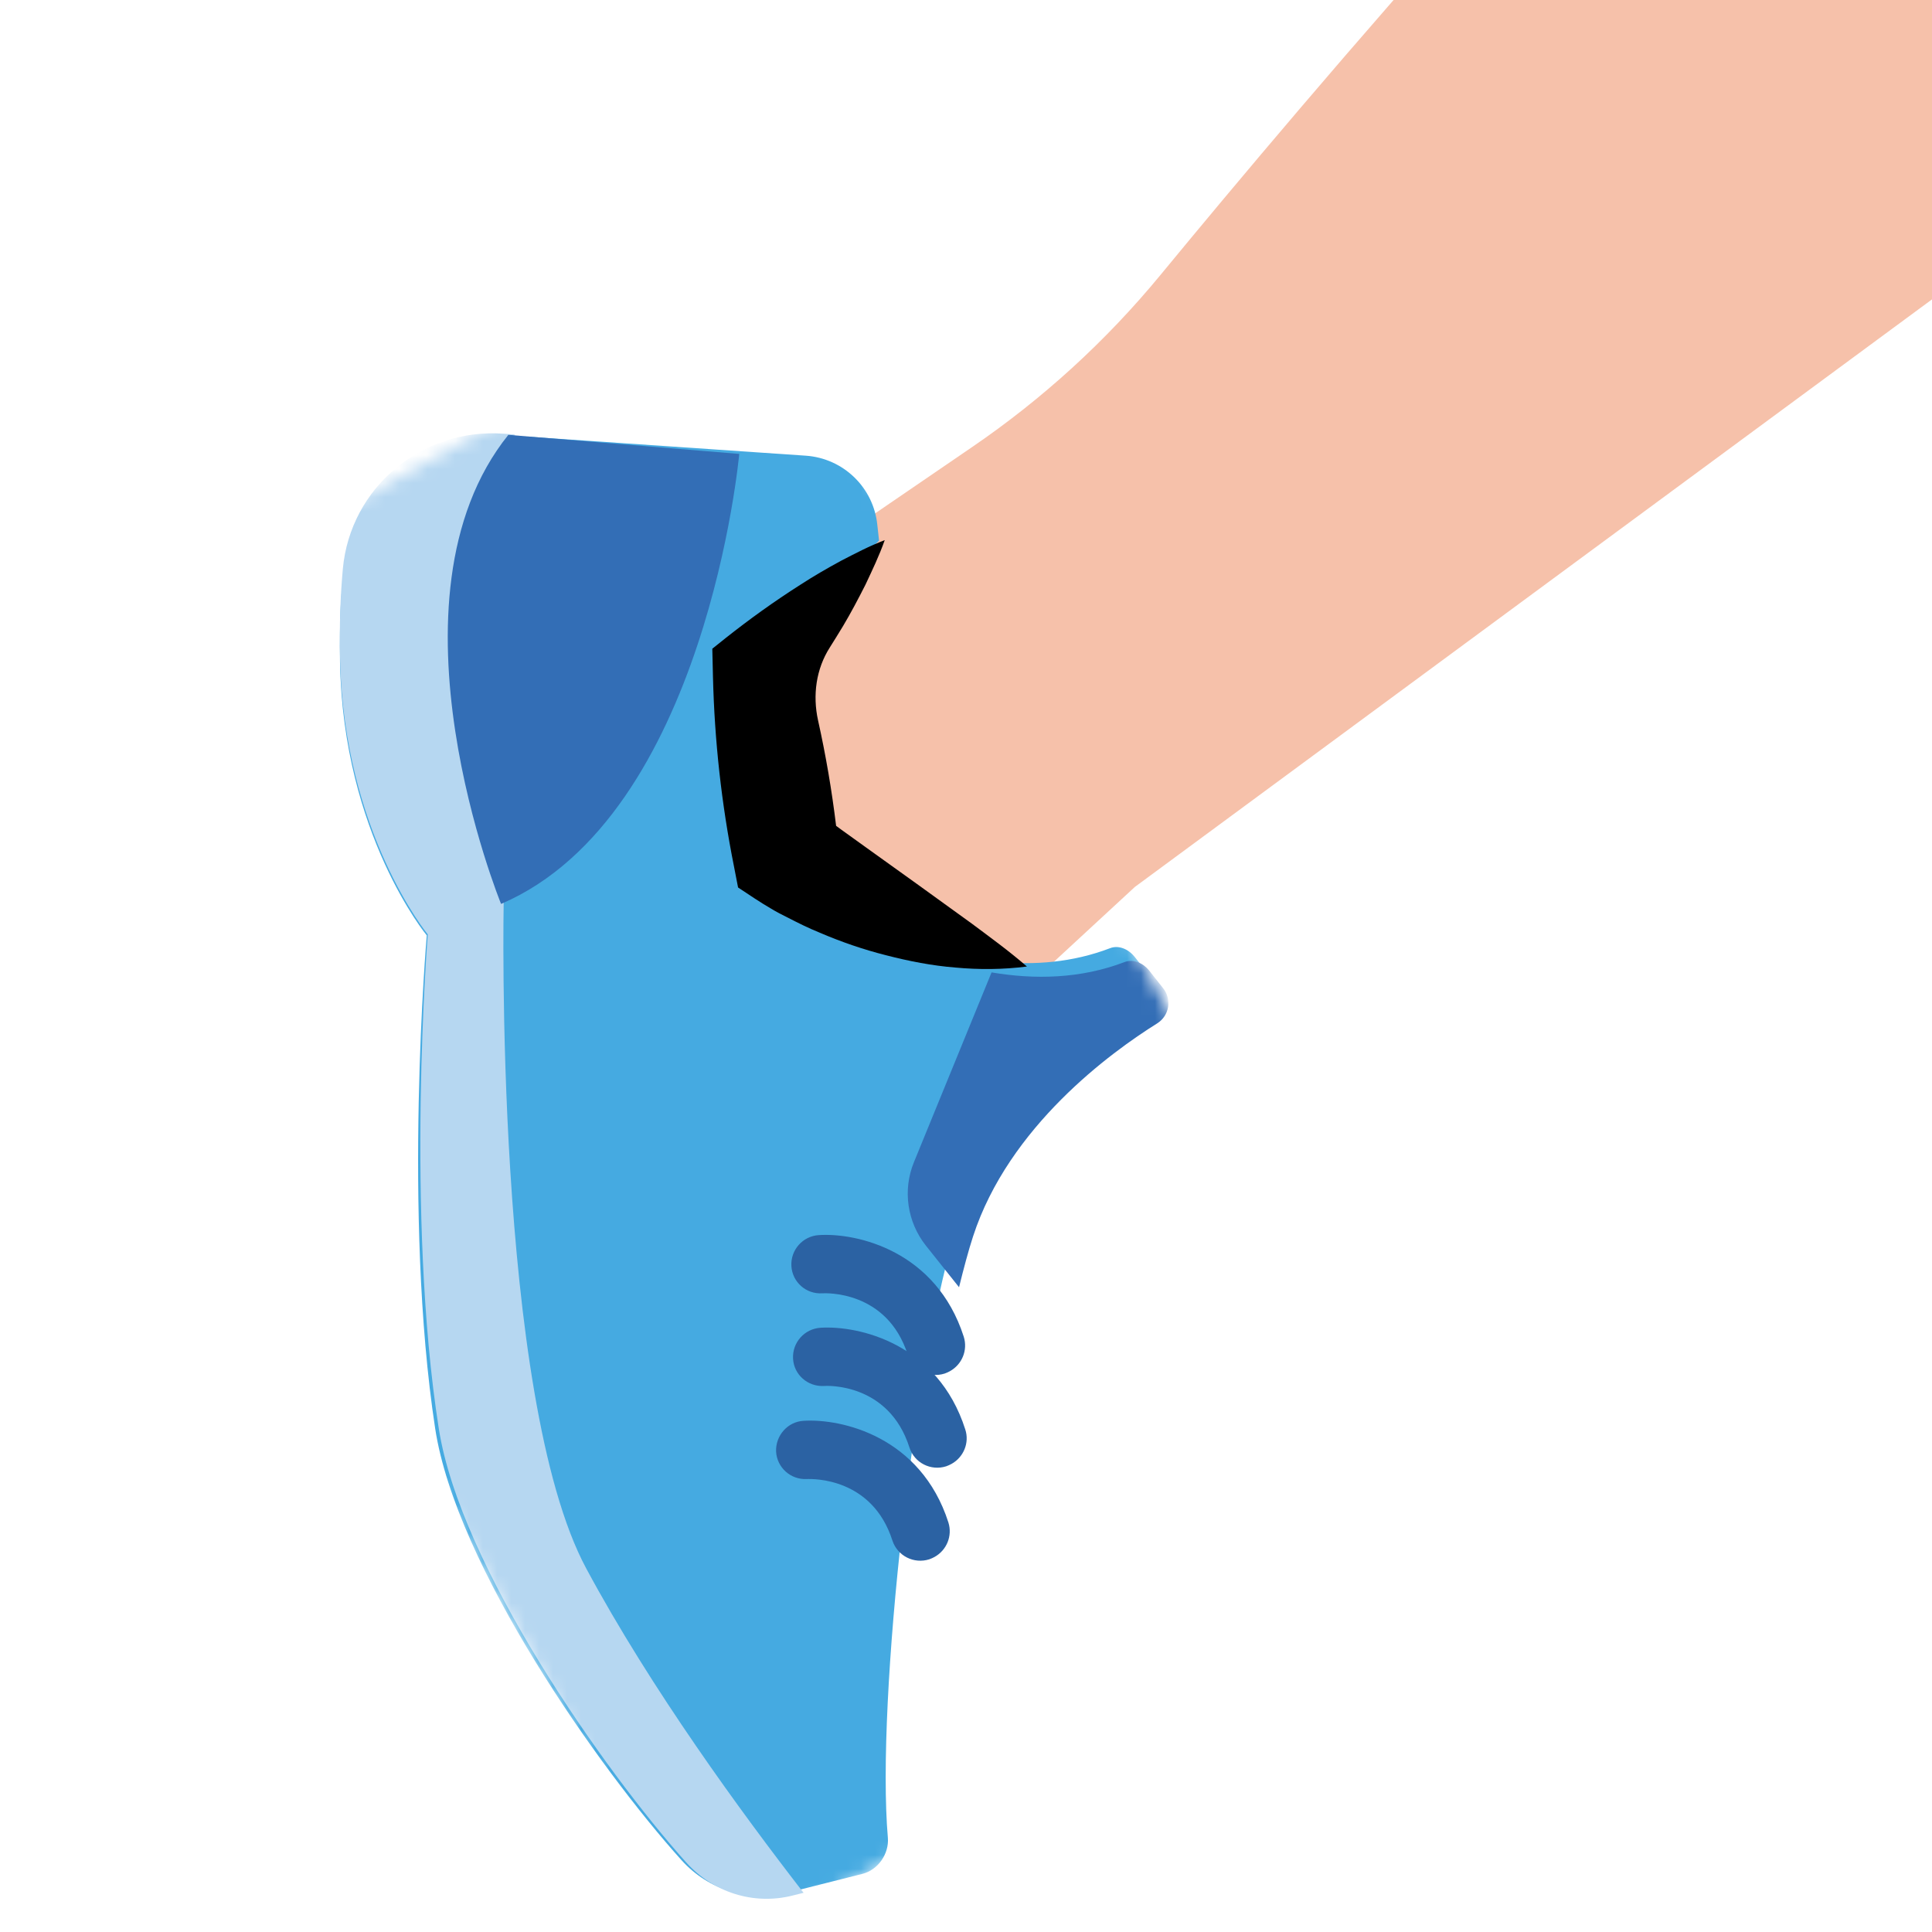 <svg width="138" height="138" viewBox="0 0 138 138" fill="none" xmlns="http://www.w3.org/2000/svg">
<g clip-path="url(#clip0)">
<mask id="mask0" mask-type="alpha" maskUnits="userSpaceOnUse" x="26" y="-41" width="149" height="124">
<path d="M26.734 22.707L141.665 -41L174.966 19.076L60.035 82.783L26.734 22.707Z" fill="white"/>
</mask>
<g mask="url(#mask0)">
<path fill-rule="evenodd" clip-rule="evenodd" d="M165.151 1.372L81.062 63.352L60.035 82.783L42.18 50.572L69.433 31.935C74.481 28.488 79.008 24.356 82.9 19.629C93.481 6.781 116.859 -20.846 135.852 -37.785" fill="#F6C1AA"/>
</g>
<mask id="mask1" mask-type="alpha" maskUnits="userSpaceOnUse" x="0" y="19" width="105" height="122">
<path d="M0 49.884L54.414 19.722L104.528 110.13L50.114 140.292L0 49.884Z" fill="white"/>
</mask>
<g mask="url(#mask1)">
<path fill-rule="evenodd" clip-rule="evenodd" d="M37.959 31.21L57.558 32.549C60.237 32.737 62.391 34.813 62.666 37.492L62.79 38.62L55.143 46.026C53.376 47.739 52.579 50.202 53.019 52.622L54.109 58.582C54.397 60.238 55.267 61.738 56.543 62.833C56.543 62.833 68.606 71.824 79.296 67.726C79.911 67.488 80.615 67.806 81.035 68.332L82.026 69.585C82.665 70.389 82.467 71.542 81.598 72.088C78.309 74.142 71.011 79.437 68.451 87.266C65.342 96.751 62.569 121.47 63.419 131.271C63.513 132.416 62.72 133.563 61.603 133.847L56.274 135.193C53.502 135.906 50.591 134.996 48.676 132.866C42.784 126.323 32.578 111.836 31.083 102.032C28.751 86.772 30.483 66.813 30.483 66.813C30.483 66.813 24.506 59.584 24.286 47.298C24.261 45.767 24.286 44.35 24.347 43.042C24.723 36.011 30.933 30.728 37.959 31.21Z" fill="#45AAE1"/>
<path fill-rule="evenodd" clip-rule="evenodd" d="M49.016 133.031C50.933 135.176 53.83 136.092 56.591 135.402L57.399 135.2C52.954 129.464 46.519 120.666 41.882 112.048C35.267 99.768 35.978 64.4 35.978 64.4C30.785 54.41 34.238 39.225 36.763 31.035L35.978 30.979C30.161 30.556 25.025 34.8 24.489 40.632C24.318 42.512 24.23 44.682 24.293 47.169C24.575 59.481 30.557 66.746 30.557 66.746C30.557 66.746 28.942 86.744 31.343 102.047C32.882 111.877 43.111 126.435 49.016 133.031Z" fill="#B6D7F1"/>
<path fill-rule="evenodd" clip-rule="evenodd" d="M52.803 32.422C52.803 32.422 50.463 58.26 35.791 64.567C35.791 64.567 26.886 42.795 36.31 31.061L52.803 32.422Z" fill="#336EB6"/>
<path fill-rule="evenodd" clip-rule="evenodd" d="M69.501 88.325C72.054 80.464 79.362 75.157 82.656 73.099C83.526 72.552 83.717 71.384 83.081 70.585L82.085 69.325C81.663 68.795 80.962 68.485 80.341 68.713C77.171 69.926 73.885 69.975 70.826 69.457L65.281 83.014C64.464 85.007 64.797 87.282 66.135 88.974L68.503 91.945C68.838 90.595 69.167 89.351 69.501 88.325Z" fill="#336EB6"/>
<path fill-rule="evenodd" clip-rule="evenodd" d="M67.848 97.944C67.734 98.008 67.613 98.061 67.477 98.11C66.377 98.462 65.204 97.87 64.842 96.775C63.363 92.139 58.925 92.37 58.739 92.379C57.581 92.453 56.594 91.582 56.528 90.43C56.462 89.279 57.345 88.29 58.492 88.221C61.218 88.047 66.87 89.344 68.839 95.478C69.143 96.444 68.714 97.465 67.848 97.944Z" fill="#2B62A3"/>
<path fill-rule="evenodd" clip-rule="evenodd" d="M67.967 104.564C67.842 104.633 67.722 104.686 67.585 104.735C66.486 105.088 65.307 104.485 64.961 103.394C63.482 98.758 59.039 98.979 58.858 98.998C57.694 99.062 56.708 98.191 56.647 97.05C56.581 95.898 57.464 94.909 58.612 94.84C61.337 94.667 66.989 95.963 68.948 102.103C69.262 103.063 68.822 104.09 67.967 104.564Z" fill="#2B62A3"/>
<path fill-rule="evenodd" clip-rule="evenodd" d="M66.751 111.212C66.636 111.276 66.516 111.329 66.38 111.378C65.28 111.73 64.107 111.138 63.745 110.042C62.308 105.557 58.093 105.625 57.615 105.647C56.472 105.699 55.495 104.823 55.435 103.681C55.391 102.544 56.257 101.55 57.395 101.487C60.12 101.314 65.772 102.611 67.742 108.745C68.045 109.711 67.617 110.733 66.751 111.212Z" fill="#2B62A3"/>
<path fill-rule="evenodd" clip-rule="evenodd" d="M60.063 40.062C59.066 40.603 58.104 41.161 57.169 41.768C55.299 42.958 53.527 44.233 51.813 45.59L50.879 46.337L50.927 48.372C51.038 52.906 51.536 57.429 52.425 61.875L52.719 63.392L53.902 64.174C54.364 64.479 54.706 64.684 55.084 64.907C55.467 65.14 55.839 65.329 56.225 65.522C56.989 65.913 57.747 66.295 58.532 66.611C60.084 67.278 61.671 67.824 63.297 68.234C64.928 68.654 66.57 68.978 68.258 69.112C69.932 69.265 71.644 69.258 73.352 69.037C72.034 67.897 70.718 66.946 69.417 65.974L65.6 63.215L61.886 60.551L60.067 59.243L59.722 58.988C59.415 56.46 58.988 53.947 58.432 51.455C58.037 49.663 58.289 47.779 59.278 46.238C59.595 45.732 59.912 45.225 60.223 44.709C60.789 43.758 61.309 42.77 61.819 41.762C62.302 40.731 62.8 39.703 63.195 38.581C62.083 39.006 61.081 39.537 60.063 40.062Z" fill="black"/>
</g>
</g>
<defs>
<clipPath id="clip0">
<rect width="138" height="138" fill="white"/>
</clipPath>
</defs>
</svg>
